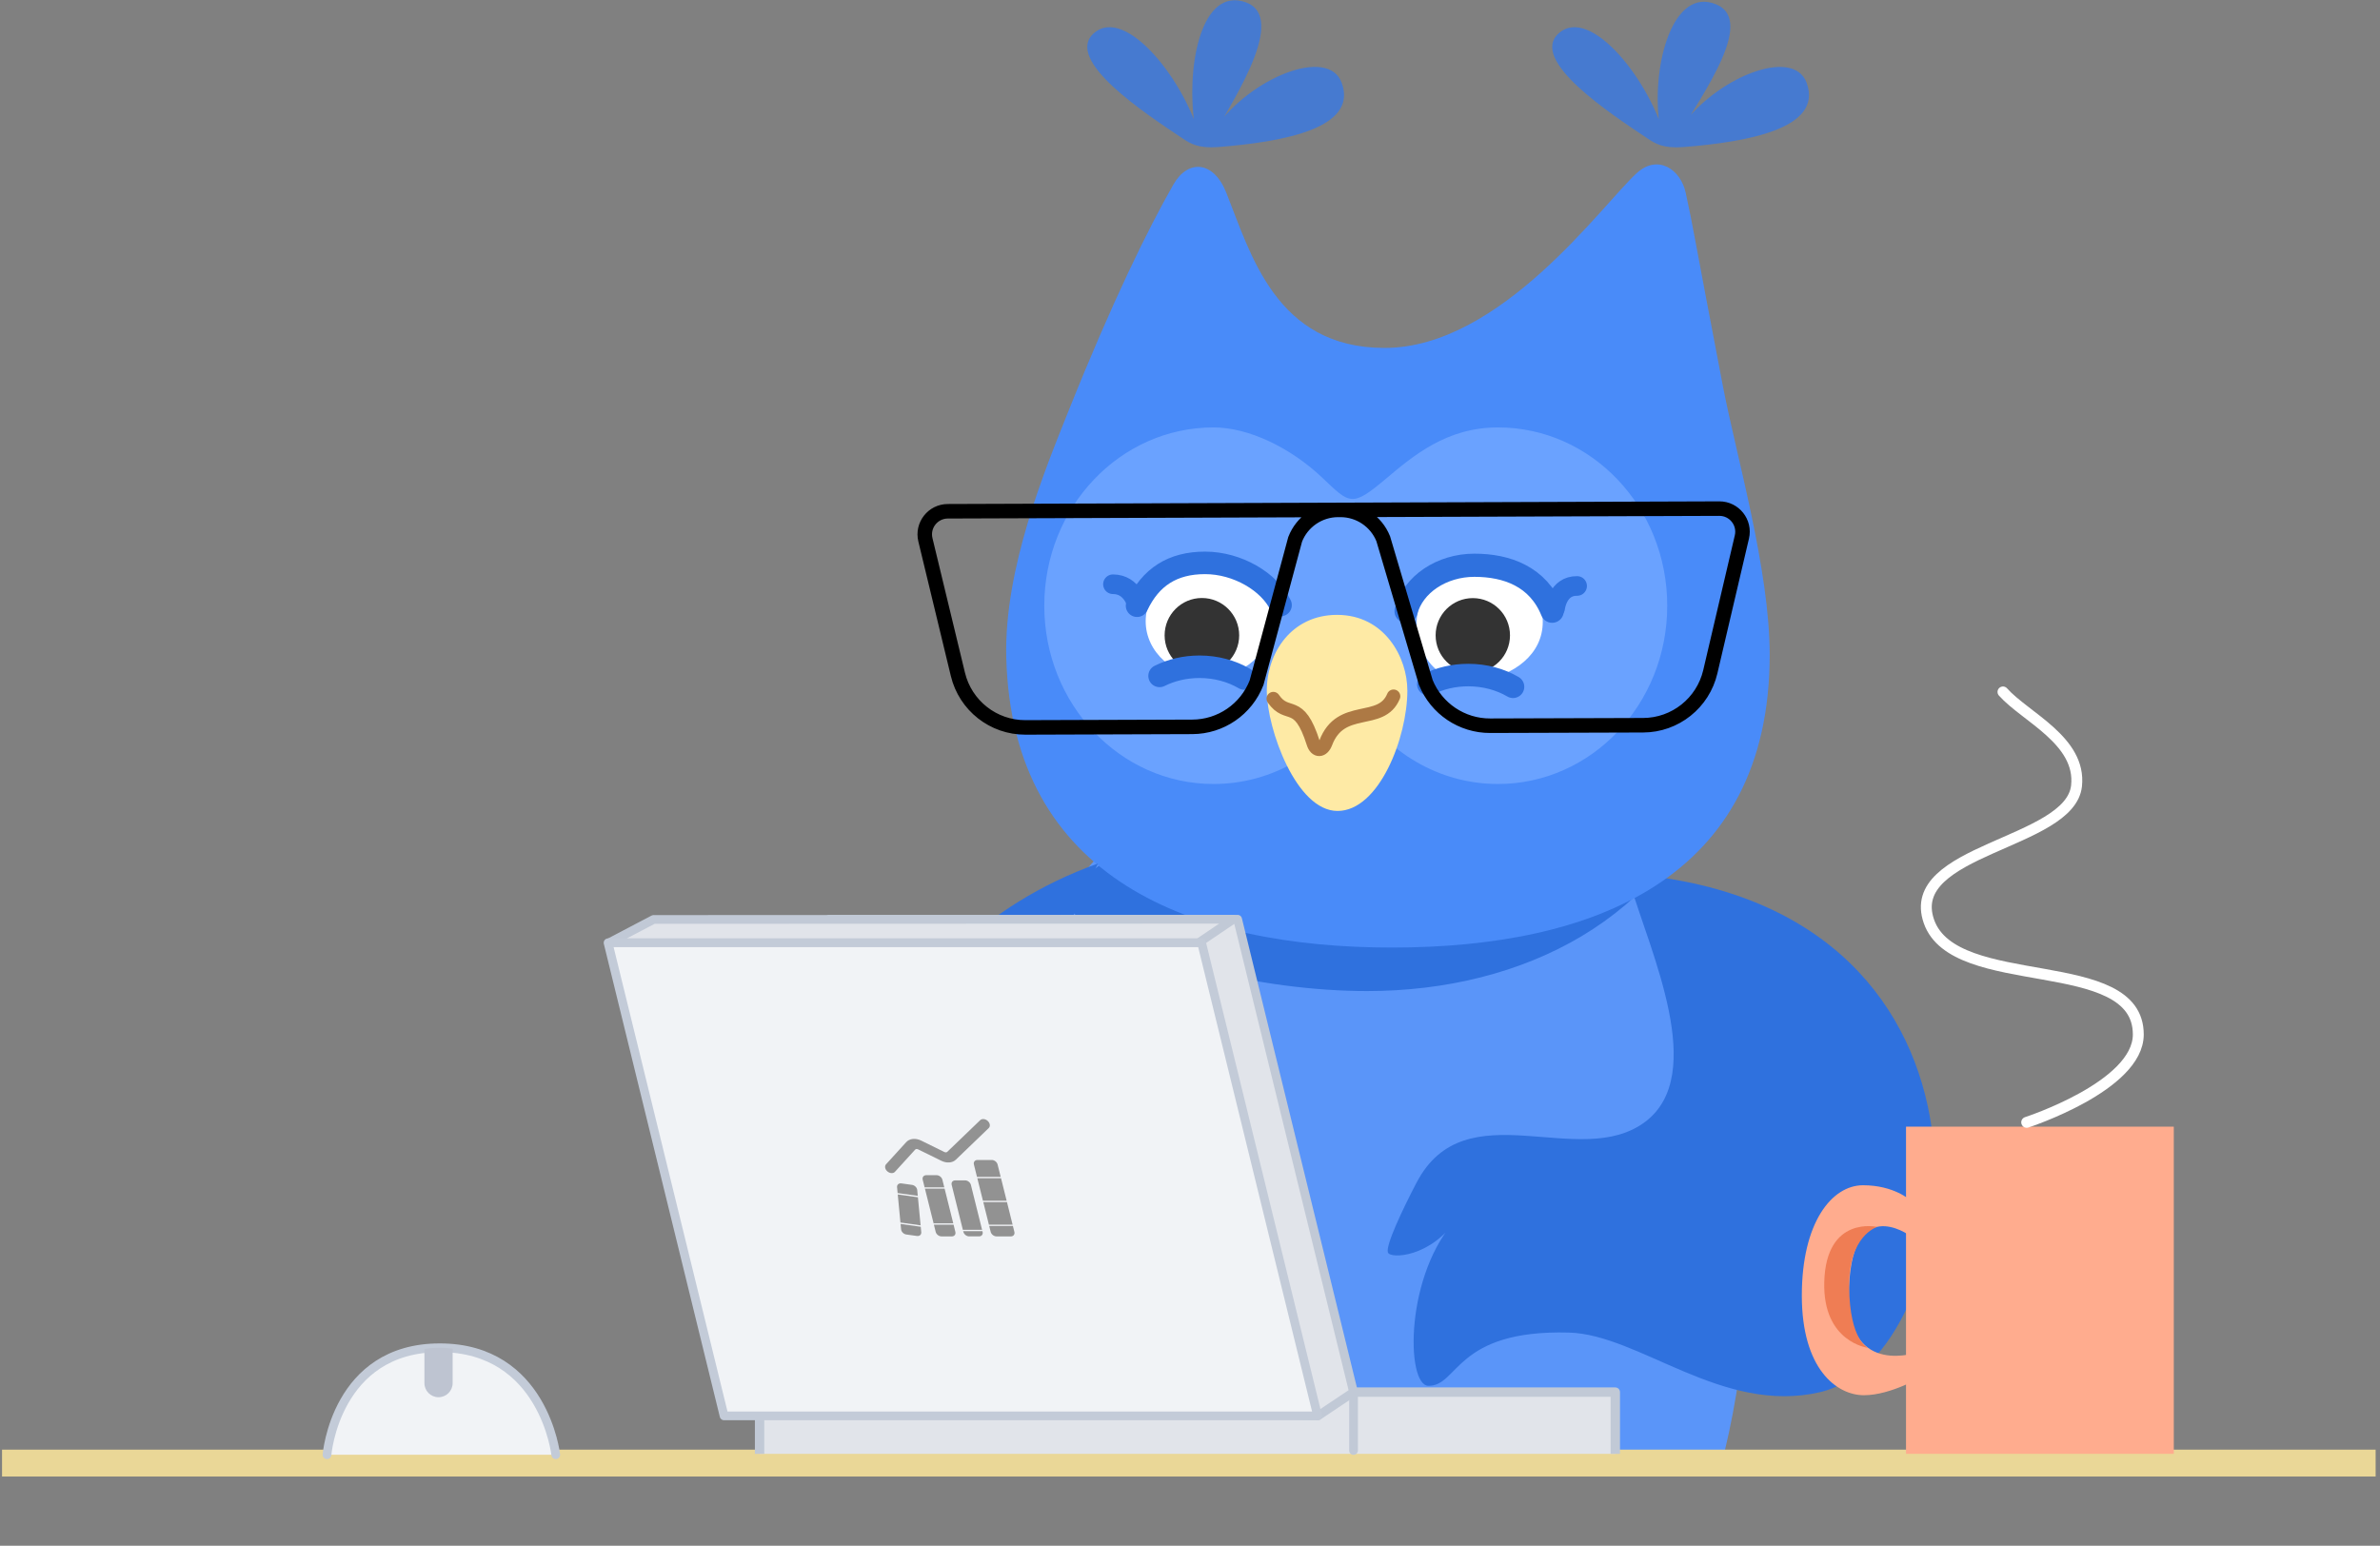 <?xml version="1.0" encoding="UTF-8"?>
<svg xmlns="http://www.w3.org/2000/svg" width="485" height="315" viewBox="0 0 485 315" fill="none">
  <rect x="0" y="0" width="485" height="315" fill="#808080" stroke="none"/>
  <g clip-path="url(#clip0_6988_246)">
    <path d="M350.382 299.983H200.893C197.378 288.109 195.673 276.164 195.182 265.807C194.523 251.916 196.684 224.759 203.825 207.116C216.432 175.996 238.672 151.98 277.756 152.023C312.995 152.065 333.404 174.296 346.348 203.252C353.349 218.913 357.53 245.873 355.805 267.634C354.949 278.426 353.244 289.458 350.375 299.983H350.382Z" fill="#5A95F9"></path>
    <path d="M222.903 6.776C229.406 1.001 241.739 16.719 244.707 28.649C244.447 27.427 243.732 27.307 243.507 25.916C241.655 14.442 244.44 -1.817 253.056 0.221C262.737 2.511 252.445 18.813 246.419 28.909C247.184 27.708 246.77 27.392 247.689 26.064C254.725 15.918 270.679 9.362 273.422 16.887C276.818 26.211 261.306 28.93 248.292 29.963C244.209 30.287 242.546 29.247 241.031 28.235C233.398 23.134 216.743 12.236 222.91 6.762L222.903 6.776Z" fill="#467AD0"></path>
    <path d="M317.647 6.777C324.151 1.002 336.484 16.72 339.452 28.65C339.192 27.428 338.477 27.308 338.252 25.917C336.4 14.443 340.406 -1.844 348.916 0.601C358.478 3.348 347.19 18.82 341.164 28.917C341.928 27.716 341.515 27.4 342.434 26.072C349.47 15.925 365.424 9.37 368.167 16.895C371.562 26.219 356.051 28.938 343.037 29.971C338.954 30.294 337.291 29.255 335.776 28.243C328.143 23.142 311.488 12.244 317.654 6.77L317.647 6.777Z" fill="#467AD0"></path>
    <path d="M225.077 300.377C213.6 284.687 206.451 262.631 206.451 238.187C206.451 190.555 233.587 151.945 267.052 151.945C300.516 151.945 328.501 181.027 328.501 228.659C328.501 255.141 324.131 282.052 308.998 300.377H225.084H225.077Z" fill="#5A95F9"></path>
    <path d="M288.672 241.005C298.641 221.914 321.912 238.742 335.319 228.568C348.003 218.935 336.315 194.02 332.281 180.395C331.439 177.55 336.925 180.775 336.378 178.541C414.048 188.089 400.648 276.755 370.923 283.697C350.943 288.362 334.091 271.949 319.702 271.562C296.445 270.937 297.231 282.558 291.057 282.404C286.476 282.284 286.245 259.463 297 248.186C291.647 256.322 283.277 256.575 282.828 255.233C282.351 253.8 285.754 246.584 288.665 241.005H288.672Z" fill="#2F71DE"></path>
    <path fill-rule="evenodd" clip-rule="evenodd" d="M223.298 157.194H349.593C339.546 187.063 310.544 201.966 278.595 201.966C257.618 201.966 229.107 195.916 214.963 183.079L234.516 168.591C234.516 168.591 232.123 163.616 223.291 157.194H223.298Z" fill="#2F71DE"></path>
    <path fill-rule="evenodd" clip-rule="evenodd" d="M351.103 78.718C345.21 48.076 345.07 46.312 343.512 39.258C342.467 34.494 337.829 31.381 333.571 35.246C326.541 41.626 305.838 70.919 282.126 70.905C259.998 70.891 254.842 51.653 249.896 39.265C247.251 32.646 242.038 32.492 239.127 37.586C234.033 46.502 226.681 61.391 217.757 83.714C212.994 95.637 204.603 115.81 205.059 133.966C206.203 179.223 242.957 193.1 283.648 193.1C324.338 193.1 360.63 179.328 360.63 133.439C360.63 116.098 353.853 93.002 351.103 78.725V78.718Z" fill="#498BF9"></path>
    <path fill-rule="evenodd" clip-rule="evenodd" d="M276.282 143.158C282.428 153.156 293.113 159.768 305.257 159.768C324.311 159.768 339.752 143.502 339.752 123.435C339.752 103.367 324.311 87.102 305.257 87.102C294.846 87.102 288.061 92.807 282.407 97.578C275.419 103.473 275.069 102.672 269.442 97.339C263.002 91.233 254.457 87.102 247.301 87.102C228.246 87.102 212.805 103.367 212.805 123.435C212.805 143.502 228.246 159.768 247.301 159.768C259.452 159.768 270.13 153.156 276.275 143.158H276.282Z" fill="#6AA2FF"></path>
    <path d="M301.534 114.703C294.434 114.703 288.878 120.092 288.681 126.732C288.478 133.646 293.473 140.033 301.534 138.761C308.542 137.651 314.386 133.372 314.386 126.732C314.386 120.092 308.633 114.703 301.534 114.703Z" fill="white"></path>
    <path d="M300.132 137.064C295.948 137.064 292.555 133.666 292.555 129.475C292.555 125.284 295.948 121.887 300.132 121.887C304.317 121.887 307.709 125.284 307.709 129.475C307.709 133.666 304.317 137.064 300.132 137.064Z" fill="#333333"></path>
    <path d="M246.321 138.021C239.223 138.021 233.469 132.912 233.469 126.61C233.469 120.308 239.223 115.199 246.321 115.199C253.42 115.199 259.174 120.308 259.174 126.61C259.174 132.912 253.42 138.021 246.321 138.021Z" fill="white"></path>
    <path d="M260.952 123.307C258.644 118.557 252.183 114.707 245.567 114.707C238.951 114.707 234.468 117.588 231.711 123.441" stroke="#2F71DE" stroke-width="4.588" stroke-linecap="round" stroke-linejoin="round"></path>
    <path d="M316.301 124.557C313.425 117.474 307.069 115.191 300.446 115.191C293.823 115.191 287.958 119.062 286.534 124.557" stroke="#2F71DE" stroke-width="4.722" stroke-linecap="round" stroke-linejoin="round"></path>
    <path d="M244.925 137.084C240.728 137.084 237.327 133.677 237.327 129.475C237.327 125.272 240.728 121.865 244.925 121.865C249.121 121.865 252.523 125.272 252.523 129.475C252.523 133.677 249.121 137.084 244.925 137.084Z" fill="#333333"></path>
    <path d="M253.557 138.267C250.989 136.763 247.839 135.878 244.437 135.878C241.455 135.878 238.67 136.559 236.299 137.74" stroke="#2F71DE" stroke-width="4.588" stroke-linecap="round" stroke-linejoin="round"></path>
    <path d="M308.325 139.958C305.757 138.454 302.607 137.569 299.204 137.569C296.223 137.569 293.438 138.25 291.066 139.431" stroke="#2F71DE" stroke-width="4.588" stroke-linecap="round" stroke-linejoin="round"></path>
    <path d="M286.797 140.67C286.797 150.366 281.002 165.262 272.563 165.262C264.123 165.262 258.195 148.511 258.152 140.845C258.117 133.032 263.197 125.303 272.471 125.303C282.202 125.303 286.79 134.044 286.79 140.67H286.797Z" fill="#FEEAA5"></path>
    <path d="M259.477 142.378C262.396 146.601 264.641 142.097 267.616 151.421C268.163 153.191 269.524 153.065 270.155 151.4C273.221 143.298 281.471 147.971 283.976 141.893" stroke="#AD7944" stroke-width="2.761" stroke-linecap="round"></path>
    <path d="M261.294 255.235C256.033 267.714 236.922 268.255 230.257 255.235" stroke="#2C5AA7" stroke-width="1.616" stroke-linecap="round"></path>
    <path d="M0.417 295.419H484.11V300.899H0.417V295.419Z" fill="#EAD797"></path>
    <path d="M113.255 296.456C113.255 296.456 110.827 274.66 89.619 274.66C68.411 274.66 66.636 296.456 66.636 296.456" fill="#F1F3F6"></path>
    <path d="M113.255 296.456C113.255 296.456 110.827 274.66 89.619 274.66C68.411 274.66 66.636 296.456 66.636 296.456" stroke="#C3CBD8" stroke-width="1.778" stroke-linecap="round" stroke-linejoin="round"></path>
    <path d="M92.24 274.829V281.855C92.24 283.443 90.956 284.736 89.364 284.736C87.778 284.736 86.487 283.45 86.487 281.855V274.899C86.487 274.899 87.996 274.66 89.483 274.66C90.97 274.66 92.233 274.829 92.233 274.829H92.24Z" fill="#BEC4D1"></path>
    <path d="M241.181 237.936C238.409 223.461 225.431 214.995 218.71 206.556C211.715 197.78 220.4 182.723 223.761 175.963C176.167 193.093 166.079 240.809 181.716 253.66C190.205 260.638 195.348 261.193 203.121 262.935C212.459 266.027 213.588 282.714 215.482 281.056C217.145 279.595 221.965 271.655 219.327 261.256C223.614 267.903 227.177 282.068 230.868 287.239C237.329 296.275 245.341 259.64 241.188 237.928L241.181 237.936Z" fill="#2F71DE"></path>
    <path d="M329.168 296.274V283.697H285.594H154.788V296.274" fill="#E1E4EA"></path>
    <path d="M329.168 296.274V283.697H285.594H154.788V296.274" stroke="#C1C9D6" stroke-width="1.911" stroke-linejoin="round"></path>
    <path d="M275.828 295.592V283.697" stroke="#C1C9D6" stroke-width="1.778" stroke-linecap="round" stroke-linejoin="round"></path>
    <path d="M275.828 283.696L252.207 187.33H168.967L193.142 285.945L268.588 288.537L275.828 283.696Z" fill="#E1E4EA" stroke="#C1C9D6" stroke-width="1.778" stroke-linecap="round" stroke-linejoin="round"></path>
    <path d="M442.98 229.598H388.412V296.271H442.98V229.598Z" fill="#FFAC8E"></path>
    <path d="M389.229 244.56C389.229 244.56 385.974 241.539 379.646 241.539C373.318 241.539 367.179 249.092 367.179 264.023C367.179 278.954 374.251 284.329 379.835 284.329C385.42 284.329 391.93 280.374 391.93 280.374L390.997 275.518C390.997 275.518 376.762 280.718 376.762 264.276C376.762 242.712 389.138 251.776 389.138 251.776L389.229 244.56Z" fill="#FFAC8E"></path>
    <path d="M413.001 228.718C413.001 228.718 435.725 221.354 435.746 210.829C435.781 193.888 398.297 202.629 393.084 187.789C387.9 173.041 421.89 172.057 423.16 160.141C424.142 150.915 412.735 146.13 408.168 141.008" stroke="white" stroke-width="2.22" stroke-miterlimit="10" stroke-linecap="round"></path>
    <path d="M244.243 192.129H124.115L133.186 187.372L251.343 187.33L244.243 192.129Z" fill="#E1E4EA" stroke="#C1C9D6" stroke-width="1.778" stroke-linecap="round" stroke-linejoin="round"></path>
    <path d="M147.554 288.538H268.51L244.867 192.129H123.911L147.554 288.538Z" fill="#F1F3F6" stroke="#C3CBD8" stroke-width="1.778" stroke-linecap="round" stroke-linejoin="round"></path>
    <path d="M201.882 251.042C202.009 251.549 202.535 251.961 203.058 251.961H205.993C206.516 251.961 206.838 251.549 206.711 251.042L206.412 249.838H201.582L201.882 251.042Z" fill="#929292"></path>
    <path d="M199.094 239.841L203.923 239.841L203.293 237.31C203.167 236.803 202.64 236.391 202.117 236.391L199.182 236.391C198.659 236.391 198.337 236.803 198.464 237.31L199.094 239.841Z" fill="#929292"></path>
    <rect width="4.829" height="4.74" transform="matrix(-1 0 0.242 0.97 205.202 244.972)" fill="#929292"></rect>
    <rect width="4.829" height="4.74" transform="matrix(-1 0 0.242 0.97 203.99 240.106)" fill="#929292"></rect>
    <path d="M190.677 251.044C190.804 251.551 191.33 251.963 191.853 251.963H193.968C194.491 251.963 194.813 251.551 194.686 251.044L194.321 249.574H190.312L190.677 251.044Z" fill="#929292"></path>
    <path d="M188.418 241.966L192.427 241.966L192.039 240.408C191.913 239.901 191.386 239.489 190.863 239.489L188.749 239.489C188.226 239.489 187.904 239.901 188.03 240.408L188.418 241.966Z" fill="#929292"></path>
    <rect width="4.009" height="7.293" transform="matrix(-1 0 0.242 0.97 192.494 242.232)" fill="#929292"></rect>
    <path d="M187.63 249.999L183.522 249.427L183.628 250.53C183.676 251.032 184.15 251.5 184.686 251.575L186.853 251.876C187.389 251.951 187.784 251.604 187.736 251.102L187.63 249.999Z" fill="#929292"></path>
    <path d="M186.913 242.508C186.865 242.006 186.391 241.539 185.855 241.464L183.688 241.162C183.152 241.087 182.757 241.434 182.805 241.936L182.919 243.127L187.027 243.699L186.913 242.508Z" fill="#929292"></path>
    <rect width="4.009" height="5.957" transform="matrix(-1.025 -0.143 0.092 0.96 187.055 243.99)" fill="#929292"></rect>
    <path d="M196.317 251.039C196.444 251.547 196.97 251.958 197.493 251.958H199.517C200.04 251.958 200.362 251.547 200.235 251.039L200.198 250.889H196.28L196.317 251.039Z" fill="#929292"></path>
    <path d="M196.213 250.623H200.131L197.852 241.466C197.725 240.958 197.199 240.547 196.676 240.547H194.652C194.129 240.547 193.807 240.958 193.934 241.466L196.213 250.623Z" fill="#929292"></path>
    <path fill-rule="evenodd" clip-rule="evenodd" d="M201.285 228.437C201.765 228.881 201.854 229.531 201.483 229.888L194.784 236.331C194.089 237 192.911 237.088 191.822 236.552L187.094 234.226C186.866 234.114 186.62 234.139 186.485 234.288L182.37 238.805C182.024 239.185 181.339 239.148 180.84 238.723C180.34 238.298 180.216 237.646 180.562 237.266L184.677 232.748C185.354 232.004 186.584 231.88 187.723 232.441L192.451 234.766C192.669 234.874 192.905 234.856 193.044 234.722L199.742 228.279C200.114 227.922 200.804 227.993 201.285 228.437Z" fill="#929292"></path>
    <path d="M382.527 250.03C382.527 250.03 372.116 247.627 371.751 261.259C371.421 273.569 380.675 274.672 380.675 274.672C380.675 274.672 376.971 273.302 376.816 262.334C376.662 251.731 382.534 250.038 382.534 250.038L382.527 250.03Z" fill="#EF7D54"></path>
    <path d="M193.127 104.19L350.368 103.649C353.406 103.642 355.658 106.473 354.964 109.431L348.53 136.897C347.036 143.263 341.374 147.774 334.843 147.795L303.672 147.893C297.913 147.915 292.721 144.422 290.553 139.082L281.875 109.783C280.43 106.22 276.971 103.894 273.133 103.909H272.656C268.791 103.923 265.332 106.305 263.929 109.909L256.064 139.132C253.96 144.542 248.768 148.104 242.973 148.125L208.962 148.238C202.43 148.259 196.74 143.79 195.204 137.431L188.581 110.007C187.866 107.049 190.097 104.204 193.134 104.19H193.127Z" stroke="black" stroke-width="2.958"></path>
    <path d="M231.705 123.249C231.705 123.249 230.786 119.068 226.801 119.061" stroke="#2F71DE" stroke-width="3.998" stroke-linecap="round" stroke-linejoin="round"></path>
    <path d="M316.912 123.903C316.912 123.903 317.396 119.35 321.388 119.413" stroke="#2F71DE" stroke-width="3.998" stroke-linecap="round" stroke-linejoin="round"></path>
  </g>
  <defs>
    <clipPath id="clip0_6988_246">
      <rect width="484" height="314" fill="white" transform="matrix(-1 0 0 1 484.32 0.051)"></rect>
    </clipPath>
  </defs>
</svg>
